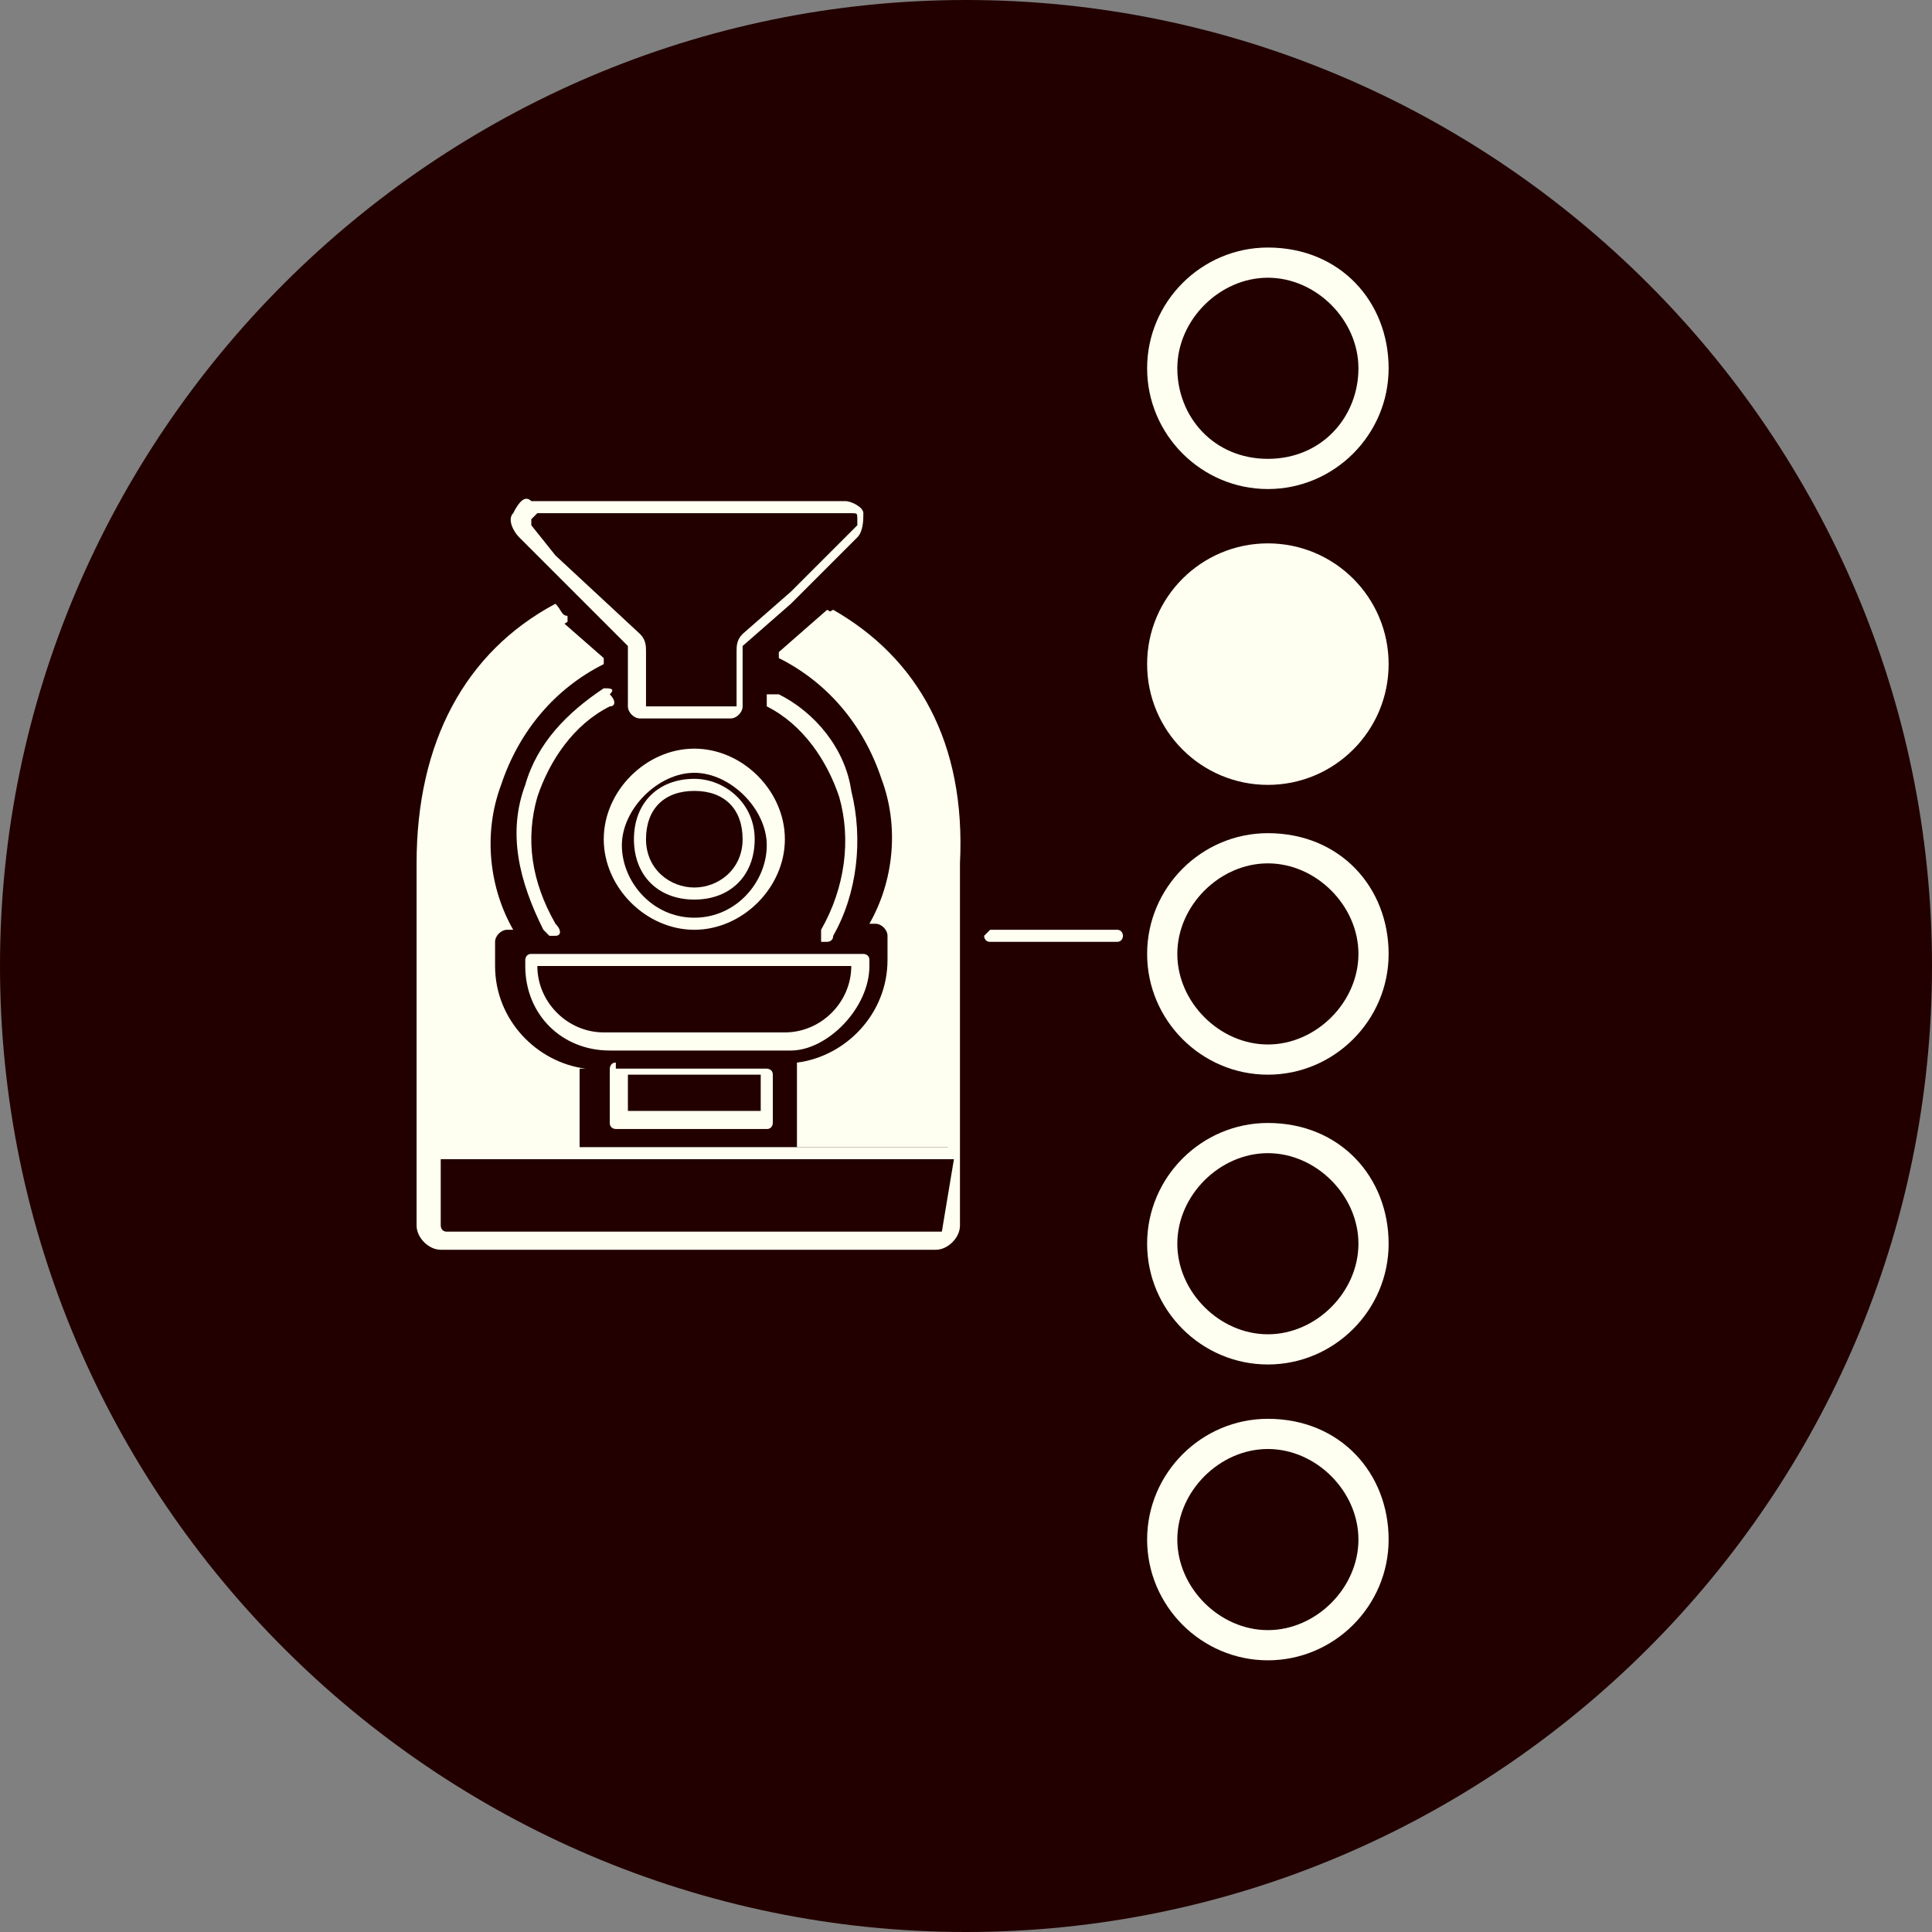 <svg xmlns="http://www.w3.org/2000/svg" width="64" height="64" viewBox="0 0 64 64" fill="none"><rect x="0" y="0" width="64" height="64" fill="#808080" stroke="none"/><path d="M32 0C14.4 0 0 14.4 0 32C0 49.6 14.4 64 32 64C49.6 64 64 49.6 64 32C64 14.4 49.6 0 32 0Z" fill="#220000"></path><path d="M23 25.4C21.6 25.4 20.6 26.6 20.6 27.8C20.6 29 21.8 30.2 23 30.2C24.2 30.2 25.4 29 25.4 27.8C25.4 26.6 24.4 25.4 23 25.4ZM23 29.8C21.8 29.8 21 29 21 27.8C21 26.6 21.8 25.8 23 25.8C24.2 25.8 25 26.6 25 27.8C25 29 24 29.8 23 29.8Z" fill="#220000"></path><path d="M17.4 17.2V17.4L18.4 18.4L21.2 21C21.4 21.2 21.4 21.4 21.4 21.6V23.4H24.4V21.6C24.4 21.4 24.4 21.2 24.6 21L26.2 19.6L28.4 17.4V17.2L28.2 17H17.8C17.6 17 17.6 17 17.4 17.2Z" fill="#220000"></path><path d="M14.4 40.6C14.4 40.8 14.6 40.8 14.6 40.8H31C31.2 40.8 31.2 40.6 31.2 40.6V38.4H14.2V40.6H14.4Z" fill="#220000"></path><path d="M23 29.4C23.884 29.4 24.6 28.684 24.6 27.8C24.6 26.916 23.884 26.2 23 26.2C22.116 26.2 21.4 26.916 21.4 27.8C21.4 28.684 22.116 29.4 23 29.4Z" fill="#220000"></path><path d="M25.2 35.8H20.8V37H25.2V35.8Z" fill="#220000"></path><path d="M28.2 32H17.8C17.8 33.2 18.8 34.2 20 34.2H26C27.2 34.2 28.2 33.2 28.2 32Z" fill="#220000"></path><path d="M28.8 32V31.8C28.8 31.6 28.6 31.6 28.6 31.6H17.6C17.4 31.6 17.4 31.8 17.4 31.8V32C17.4 33.6 18.6 34.8 20.2 34.8H26.2C27.4 34.8 28.8 33.4 28.8 32ZM17.8 32H28.2C28.2 33.2 27.2 34.2 26 34.2H20C18.8 34.2 17.8 33.2 17.8 32Z" fill="#FFFFF1"></path><path d="M20 22.8C18.8 23.6 17.8 24.6 17.4 26C16.8 27.6 17.2 29.2 18 30.8L18.2 31C18.2 31 18.2 31 18.4 31C18.6 31 18.6 30.8 18.4 30.6C17.6 29.2 17.4 27.8 17.8 26.4C18.2 25.2 19 24 20.2 23.4C20.4 23.4 20.4 23.2 20.2 23C20.4 22.8 20.2 22.8 20 22.8Z" fill="#FFFFF1"></path><path d="M25.8 23C25.6 23 25.6 23 25.4 23C25.4 23.2 25.4 23.2 25.4 23.4C26.6 24 27.4 25.2 27.8 26.4C28.2 27.8 28 29.4 27.2 30.8C27.2 31 27.2 31 27.2 31.2C27.2 31.2 27.2 31.2 27.4 31.2C27.4 31.2 27.6 31.2 27.6 31C28.4 29.6 28.6 27.8 28.2 26.2C28 24.8 27 23.6 25.8 23Z" fill="#FFFFF1"></path><path d="M23 24.8C21.4 24.8 20 26.2 20 27.8C20 29.4 21.4 30.8 23 30.8C24.6 30.8 26 29.4 26 27.8C26 26.2 24.6 24.8 23 24.8ZM23 30.4C21.6 30.4 20.6 29.2 20.6 28C20.6 26.8 21.8 25.6 23 25.6C24.2 25.6 25.4 26.8 25.4 28C25.4 29.2 24.4 30.4 23 30.4Z" fill="#FFFFF1"></path><path d="M23 25.8C21.8 25.8 21 26.6 21 27.8C21 29 21.8 29.8 23 29.8C24.2 29.8 25 29 25 27.8C25 26.6 24 25.8 23 25.8ZM23 29.4C22.2 29.4 21.4 28.8 21.4 27.8C21.4 26.8 22 26.2 23 26.2C24 26.2 24.6 26.8 24.6 27.8C24.6 28.8 23.8 29.4 23 29.4Z" fill="#FFFFF1"></path><path d="M17 17C16.8 17.2 17 17.6 17.2 17.8L18.2 18.8L20.8 21.4V21.6V23.4C20.8 23.6 21 23.8 21.2 23.8H24.2C24.4 23.8 24.6 23.6 24.6 23.4V21.6V21.4L26.2 20L28.4 17.8C28.6 17.6 28.6 17.2 28.6 17C28.6 16.8 28.2 16.6 28 16.6H17.6C17.4 16.4 17.2 16.6 17 17ZM28.4 17.2V17.4L26.2 19.6L24.6 21C24.4 21.2 24.4 21.4 24.4 21.6V23.4H21.4V21.6C21.4 21.4 21.4 21.2 21.2 21L18.4 18.4L17.6 17.4V17.2L17.8 17H28.2C28.4 17 28.4 17 28.4 17.2Z" fill="#FFFFF1"></path><path d="M20.4 35.2C20.2 35.2 20.2 35.4 20.2 35.4V37.2C20.2 37.4 20.4 37.4 20.4 37.4H25.4C25.6 37.4 25.6 37.2 25.6 37.2V35.6C25.6 35.4 25.4 35.4 25.4 35.4H20.4V35.2ZM25.2 36.8H20.8V35.6H25.2V36.8Z" fill="#FFFFF1"></path><path d="M27.6 20.2C27.6 20.2 27.2 20.4 27.2 20.6C30 22.2 31.4 25 31.4 28.8V38H14.4V28.8C14.4 25 16 22.2 18.8 20.6C18.8 20.6 18.8 20.6 18.8 20.4C18.6 20.4 18.6 20.2 18.4 20C15.4 21.6 13.8 24.6 13.8 28.6V38.2V40.6C13.8 41 14.2 41.4 14.6 41.4H31C31.4 41.4 31.8 41 31.8 40.6V28.6C32 24.6 30.4 21.8 27.6 20.2ZM31.2 40.8H14.8C14.6 40.8 14.6 40.6 14.6 40.6V38.4H31.6" fill="#FFFFF1"></path><path d="M19.4 35.4C17.8 35.2 16.4 33.8 16.4 32V31.2C16.4 31 16.6 30.8 16.8 30.8H17C16.2 29.4 16 27.6 16.6 26C17.2 24.2 18.4 22.8 20 22V21.8L18.4 20.4C15.6 22 14 24.8 14 28.8V38.4H19.2V35.4H19.4Z" fill="#FFFFF1"></path><path d="M27.4 20.2L25.8 21.6V21.8C27.4 22.6 28.6 24 29.2 25.8C29.8 27.4 29.6 29.2 28.8 30.6H29C29.2 30.6 29.4 30.8 29.4 31V31.8C29.4 33.6 28 35 26.4 35.2V38H31.6V28.4C31.6 24.6 30.2 21.8 27.4 20.2Z" fill="#FFFFF1"></path><path d="M42 9.2C43.6 9.2 45 10.6 45 12.2C45 13.8 43.8 15.2 42 15.2C40.2 15.2 39 13.8 39 12.2C39 10.6 40.4 9.2 42 9.2ZM42 8.2C39.8 8.2 38 10 38 12.2C38 14.4 39.8 16.2 42 16.2C44.2 16.2 46 14.4 46 12.2C46 10 44.4 8.2 42 8.2Z" fill="#FFFFF1"></path><path d="M42 26C44.209 26 46 24.209 46 22C46 19.791 44.209 18 42 18C39.791 18 38 19.791 38 22C38 24.209 39.791 26 42 26Z" fill="#FFFFF1"></path><path d="M42 28.6C43.6 28.6 45 30 45 31.6C45 33.2 43.6 34.6 42 34.6C40.4 34.6 39 33.2 39 31.6C39 30 40.4 28.6 42 28.6ZM42 27.6C39.8 27.6 38 29.4 38 31.6C38 33.8 39.8 35.6 42 35.6C44.2 35.6 46 33.8 46 31.6C46 29.4 44.4 27.6 42 27.6Z" fill="#FFFFF1"></path><path d="M42 38.2C43.6 38.2 45 39.6 45 41.2C45 42.8 43.6 44.2 42 44.2C40.4 44.2 39 42.8 39 41.2C39 39.6 40.4 38.2 42 38.2ZM42 37.2C39.8 37.2 38 39 38 41.2C38 43.4 39.8 45.2 42 45.2C44.2 45.2 46 43.4 46 41.2C46 39 44.4 37.2 42 37.2Z" fill="#FFFFF1"></path><path d="M42 48C43.6 48 45 49.4 45 51C45 52.6 43.6 54 42 54C40.4 54 39 52.6 39 51C39 49.4 40.4 48 42 48ZM42 47C39.8 47 38 48.8 38 51C38 53.2 39.8 55 42 55C44.2 55 46 53.2 46 51C46 48.8 44.4 47 42 47Z" fill="#FFFFF1"></path><path d="M37 31.2H32.8C32.6 31.2 32.6 31 32.6 31L32.8 30.8H37C37.2 30.8 37.2 31 37.2 31C37.2 31 37.2 31.2 37 31.2Z" fill="#FFFFF1"></path></svg>
